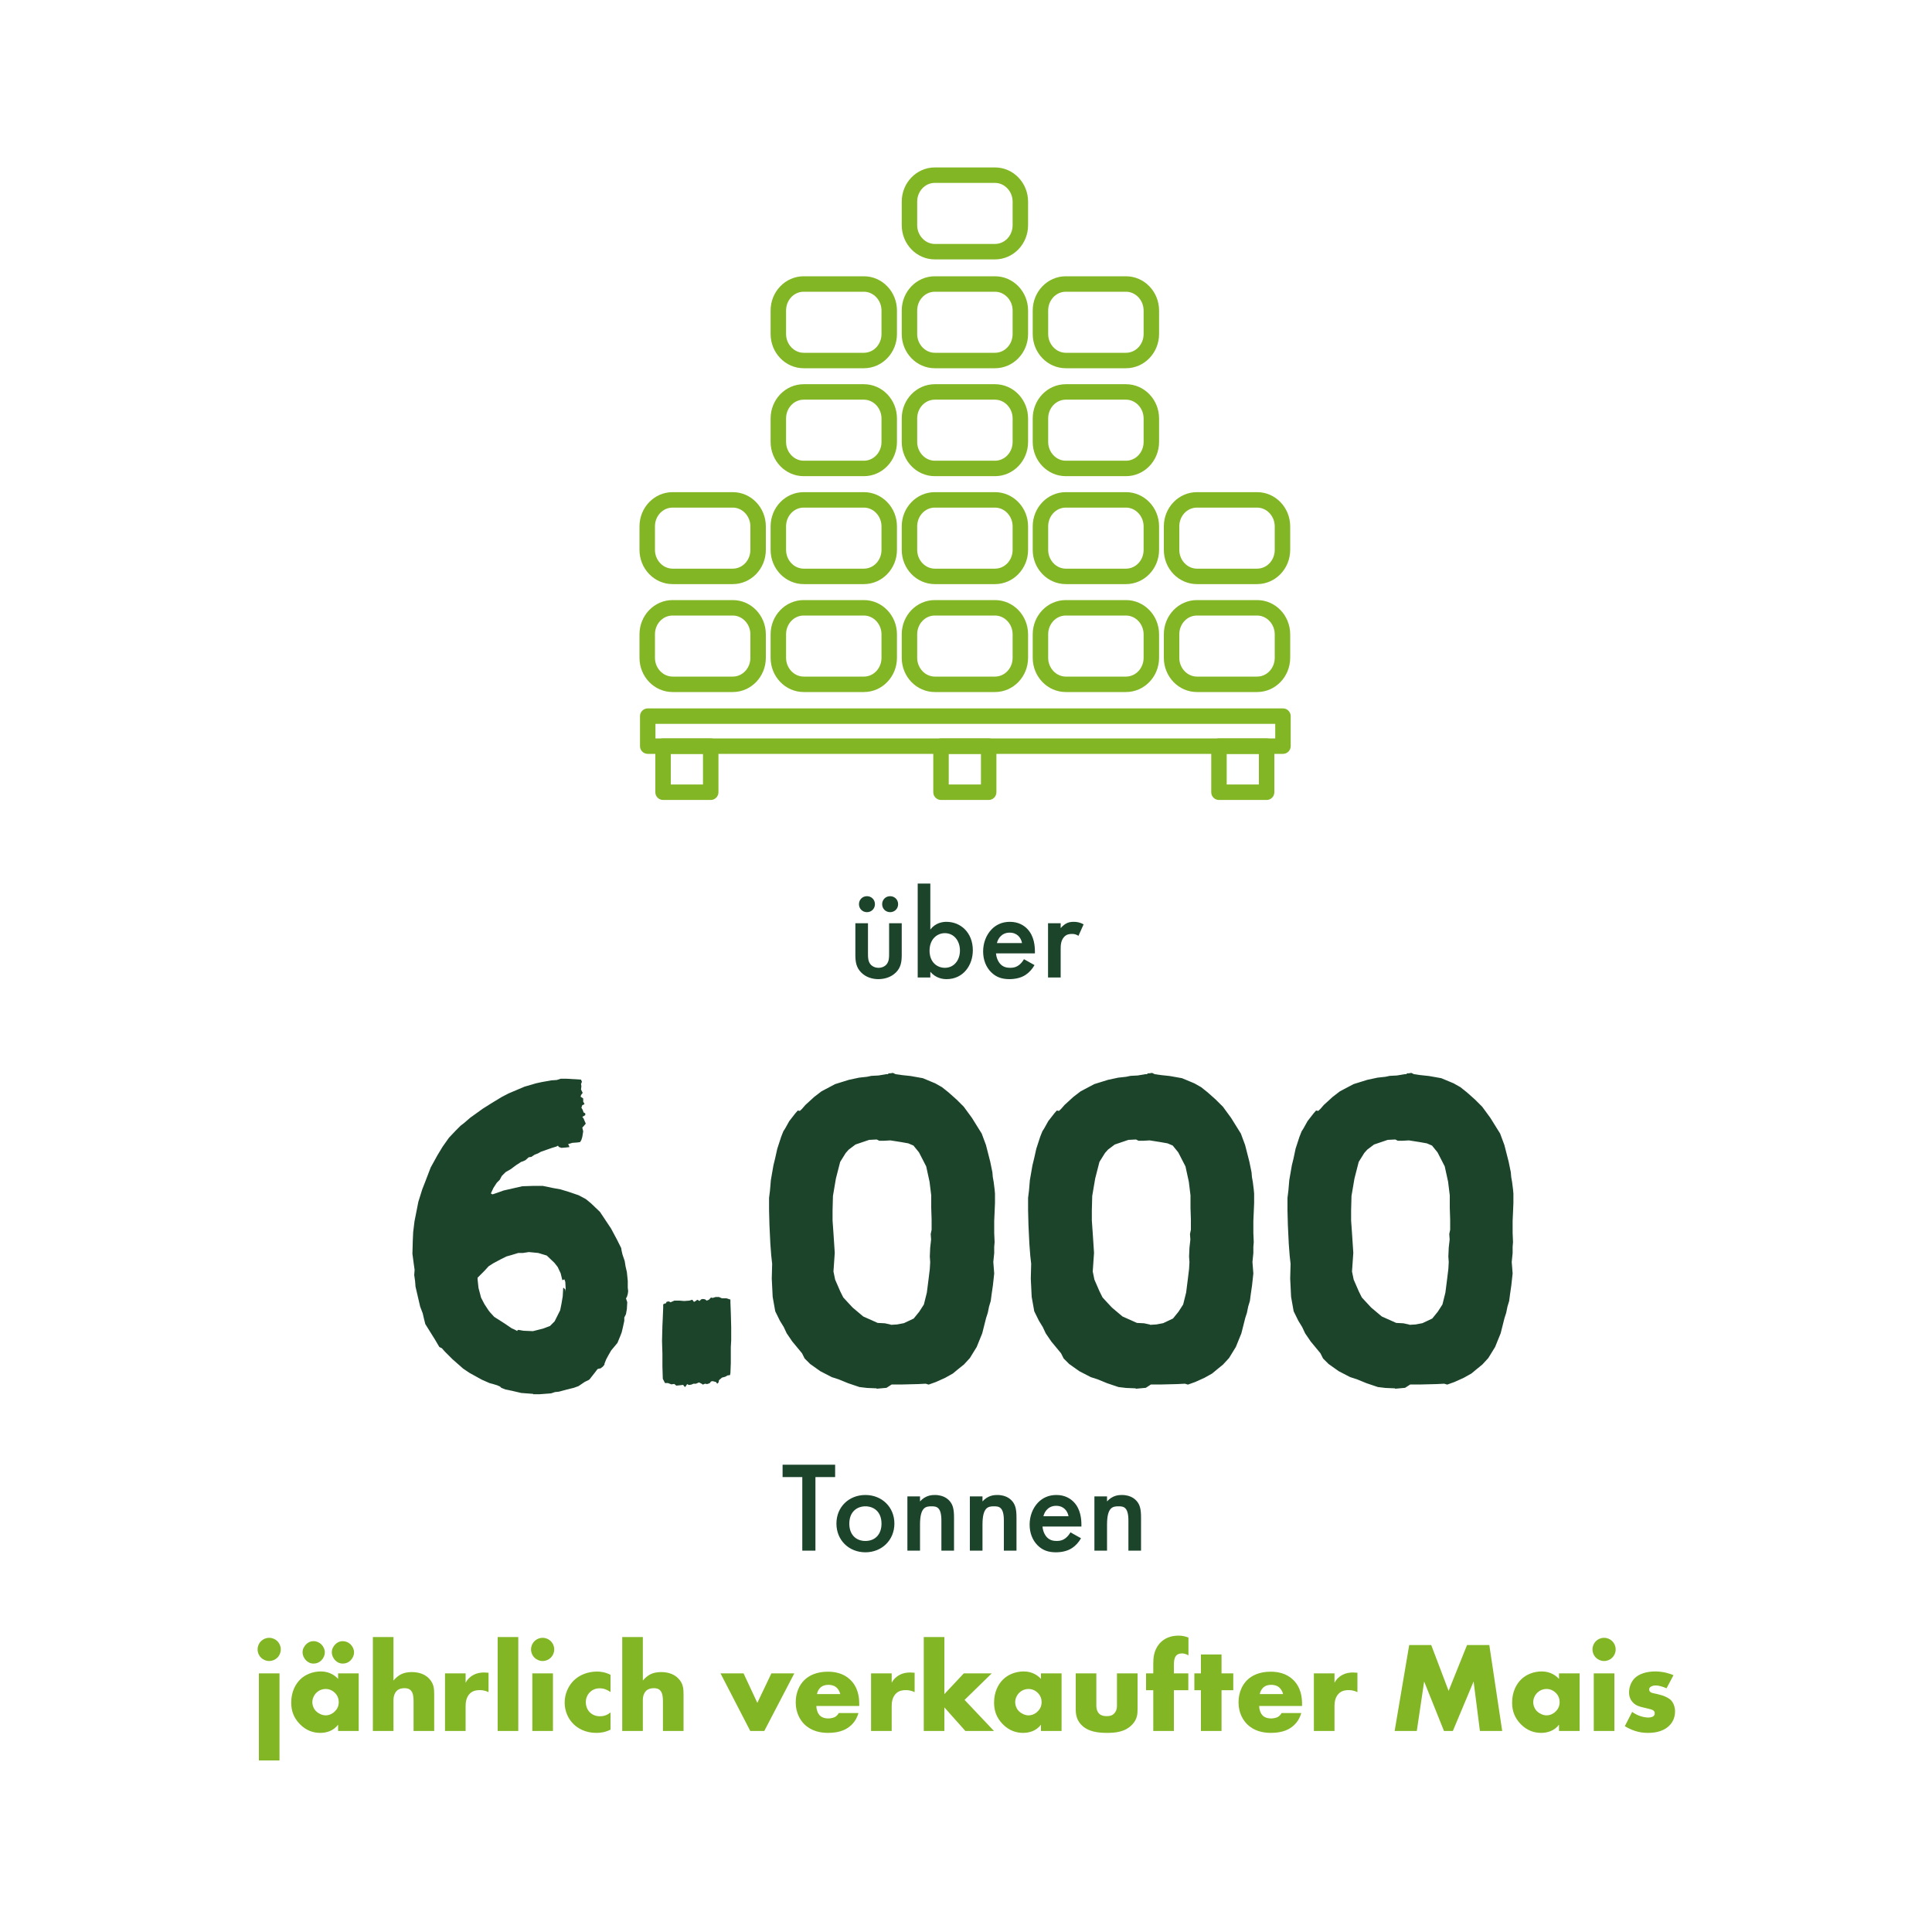 <?xml version="1.0" encoding="UTF-8"?>
<svg xmlns="http://www.w3.org/2000/svg" width="500" height="500" viewBox="0 0 500 500" fill="none">
  <g clip-path="url(#clip0_531_897)">
    <path d="M189.633 179.1H174.067C169.333 179.1 165.5 175.133 165.5 170.233V164.167C165.5 159.267 169.333 155.3 174.067 155.3H189.633C194.367 155.3 198.2 159.267 198.2 164.167V170.233C198.2 175.133 194.367 179.1 189.633 179.1ZM174.067 159.3C171.533 159.3 169.5 161.467 169.5 164.167V170.233C169.5 172.9 171.567 175.1 174.067 175.1H189.633C192.167 175.1 194.2 172.933 194.2 170.233V164.167C194.2 161.5 192.133 159.3 189.633 159.3H174.067Z" fill="#83B624"></path>
    <path d="M189.633 151.167H174.067C169.333 151.167 165.5 147.2 165.5 142.3V136.233C165.5 131.333 169.333 127.367 174.067 127.367H189.633C194.367 127.367 198.2 131.333 198.2 136.233V142.3C198.2 147.2 194.367 151.167 189.633 151.167ZM174.067 131.367C171.533 131.367 169.5 133.533 169.5 136.233V142.3C169.5 144.967 171.567 147.167 174.067 147.167H189.633C192.167 147.167 194.2 145 194.2 142.3V136.233C194.2 133.567 192.133 131.367 189.633 131.367H174.067Z" fill="#83B624"></path>
    <path d="M223.567 179.1H208C203.267 179.1 199.433 175.133 199.433 170.233V164.167C199.433 159.267 203.267 155.3 208 155.3H223.567C228.3 155.3 232.133 159.267 232.133 164.167V170.233C232.133 175.133 228.3 179.1 223.567 179.1ZM208 159.3C205.467 159.3 203.433 161.467 203.433 164.167V170.233C203.433 172.9 205.5 175.1 208 175.1H223.567C226.1 175.1 228.133 172.933 228.133 170.233V164.167C228.133 161.5 226.067 159.3 223.567 159.3H208Z" fill="#83B624"></path>
    <path d="M223.567 151.167H208C203.267 151.167 199.433 147.2 199.433 142.3V136.233C199.433 131.333 203.267 127.367 208 127.367H223.567C228.3 127.367 232.133 131.333 232.133 136.233V142.3C232.133 147.2 228.3 151.167 223.567 151.167ZM208 131.367C205.467 131.367 203.433 133.533 203.433 136.233V142.3C203.433 144.967 205.5 147.167 208 147.167H223.567C226.1 147.167 228.133 145 228.133 142.3V136.233C228.133 133.567 226.067 131.367 223.567 131.367H208Z" fill="#83B624"></path>
    <path d="M223.567 123.233H208C203.267 123.233 199.433 119.267 199.433 114.367V108.3C199.433 103.4 203.267 99.433 208 99.433H223.567C228.3 99.433 232.133 103.4 232.133 108.3V114.367C232.133 119.267 228.3 123.233 223.567 123.233ZM208 103.433C205.467 103.433 203.433 105.6 203.433 108.3V114.367C203.433 117.033 205.5 119.233 208 119.233H223.567C226.1 119.233 228.133 117.067 228.133 114.367V108.3C228.133 105.633 226.067 103.433 223.567 103.433H208Z" fill="#83B624"></path>
    <path d="M223.567 95.3H208C203.267 95.3 199.433 91.333 199.433 86.433V80.367C199.433 75.467 203.267 71.5 208 71.5H223.567C228.3 71.5 232.133 75.467 232.133 80.367V86.433C232.133 91.333 228.3 95.3 223.567 95.3ZM208 75.5C205.467 75.5 203.433 77.667 203.433 80.367V86.433C203.433 89.1 205.5 91.3 208 91.3H223.567C226.1 91.3 228.133 89.133 228.133 86.433V80.367C228.133 77.7 226.067 75.5 223.567 75.5H208Z" fill="#83B624"></path>
    <path d="M257.5 179.1H241.933C237.2 179.1 233.367 175.133 233.367 170.233V164.167C233.367 159.267 237.2 155.3 241.933 155.3H257.5C262.233 155.3 266.067 159.267 266.067 164.167V170.233C266.067 175.133 262.233 179.1 257.5 179.1ZM241.933 159.3C239.4 159.3 237.367 161.467 237.367 164.167V170.233C237.367 172.9 239.433 175.1 241.933 175.1H257.5C260.033 175.1 262.067 172.933 262.067 170.233V164.167C262.067 161.5 260 159.3 257.5 159.3H241.933Z" fill="#83B624"></path>
    <path d="M257.5 151.167H241.933C237.2 151.167 233.367 147.2 233.367 142.3V136.233C233.367 131.333 237.2 127.367 241.933 127.367H257.5C262.233 127.367 266.067 131.333 266.067 136.233V142.3C266.067 147.2 262.233 151.167 257.5 151.167ZM241.933 131.367C239.4 131.367 237.367 133.533 237.367 136.233V142.3C237.367 144.967 239.433 147.167 241.933 147.167H257.5C260.033 147.167 262.067 145 262.067 142.3V136.233C262.067 133.567 260 131.367 257.5 131.367H241.933Z" fill="#83B624"></path>
    <path d="M257.5 123.233H241.933C237.2 123.233 233.367 119.267 233.367 114.367V108.3C233.367 103.4 237.2 99.433 241.933 99.433H257.5C262.233 99.433 266.067 103.4 266.067 108.3V114.367C266.067 119.267 262.233 123.233 257.5 123.233ZM241.933 103.433C239.4 103.433 237.367 105.6 237.367 108.3V114.367C237.367 117.033 239.433 119.233 241.933 119.233H257.5C260.033 119.233 262.067 117.067 262.067 114.367V108.3C262.067 105.633 260 103.433 257.5 103.433H241.933Z" fill="#83B624"></path>
    <path d="M257.5 95.3H241.933C237.2 95.3 233.367 91.333 233.367 86.433V80.367C233.367 75.467 237.2 71.5 241.933 71.5H257.5C262.233 71.5 266.067 75.467 266.067 80.367V86.433C266.067 91.333 262.233 95.3 257.5 95.3ZM241.933 75.5C239.4 75.5 237.367 77.667 237.367 80.367V86.433C237.367 89.1 239.433 91.3 241.933 91.3H257.5C260.033 91.3 262.067 89.133 262.067 86.433V80.367C262.067 77.7 260 75.5 257.5 75.5H241.933Z" fill="#83B624"></path>
    <path d="M257.5 67.133H241.933C237.2 67.133 233.367 63.167 233.367 58.267V52.2C233.367 47.3 237.2 43.333 241.933 43.333H257.5C262.233 43.333 266.067 47.3 266.067 52.2V58.267C266.067 63.167 262.233 67.133 257.5 67.133ZM241.933 47.333C239.4 47.333 237.367 49.5 237.367 52.2V58.267C237.367 60.933 239.433 63.133 241.933 63.133H257.5C260.033 63.133 262.067 60.967 262.067 58.267V52.2C262.067 49.533 260 47.333 257.5 47.333H241.933Z" fill="#83B624"></path>
    <path d="M291.4 179.1H275.833C271.1 179.1 267.267 175.133 267.267 170.233V164.167C267.267 159.267 271.1 155.3 275.833 155.3H291.4C296.133 155.3 299.967 159.267 299.967 164.167V170.233C299.967 175.133 296.133 179.1 291.4 179.1ZM275.833 159.3C273.3 159.3 271.267 161.467 271.267 164.167V170.233C271.267 172.9 273.333 175.1 275.833 175.1H291.4C293.933 175.1 295.967 172.933 295.967 170.233V164.167C295.967 161.5 293.9 159.3 291.4 159.3H275.833Z" fill="#83B624"></path>
    <path d="M291.4 151.167H275.833C271.1 151.167 267.267 147.2 267.267 142.3V136.233C267.267 131.333 271.1 127.367 275.833 127.367H291.4C296.133 127.367 299.967 131.333 299.967 136.233V142.3C299.967 147.2 296.133 151.167 291.4 151.167ZM275.833 131.367C273.3 131.367 271.267 133.533 271.267 136.233V142.3C271.267 144.967 273.333 147.167 275.833 147.167H291.4C293.933 147.167 295.967 145 295.967 142.3V136.233C295.967 133.567 293.9 131.367 291.4 131.367H275.833Z" fill="#83B624"></path>
    <path d="M291.4 123.233H275.833C271.1 123.233 267.267 119.267 267.267 114.367V108.3C267.267 103.4 271.1 99.433 275.833 99.433H291.4C296.133 99.433 299.967 103.4 299.967 108.3V114.367C299.967 119.267 296.133 123.233 291.4 123.233ZM275.833 103.433C273.3 103.433 271.267 105.6 271.267 108.3V114.367C271.267 117.033 273.333 119.233 275.833 119.233H291.4C293.933 119.233 295.967 117.067 295.967 114.367V108.3C295.967 105.633 293.9 103.433 291.4 103.433H275.833Z" fill="#83B624"></path>
    <path d="M291.4 95.3H275.833C271.1 95.3 267.267 91.333 267.267 86.433V80.367C267.267 75.467 271.1 71.5 275.833 71.5H291.4C296.133 71.5 299.967 75.467 299.967 80.367V86.433C299.967 91.333 296.133 95.3 291.4 95.3ZM275.833 75.5C273.3 75.5 271.267 77.667 271.267 80.367V86.433C271.267 89.1 273.333 91.3 275.833 91.3H291.4C293.933 91.3 295.967 89.133 295.967 86.433V80.367C295.967 77.7 293.9 75.5 291.4 75.5H275.833Z" fill="#83B624"></path>
    <path d="M325.333 179.1H309.767C305.033 179.1 301.2 175.133 301.2 170.233V164.167C301.2 159.267 305.033 155.3 309.767 155.3H325.333C330.067 155.3 333.9 159.267 333.9 164.167V170.233C333.9 175.133 330.067 179.1 325.333 179.1ZM309.767 159.3C307.233 159.3 305.2 161.467 305.2 164.167V170.233C305.2 172.9 307.267 175.1 309.767 175.1H325.333C327.867 175.1 329.9 172.933 329.9 170.233V164.167C329.9 161.5 327.833 159.3 325.333 159.3H309.767Z" fill="#83B624"></path>
    <path d="M325.333 151.167H309.767C305.033 151.167 301.2 147.2 301.2 142.3V136.233C301.2 131.333 305.033 127.367 309.767 127.367H325.333C330.067 127.367 333.9 131.333 333.9 136.233V142.3C333.9 147.2 330.067 151.167 325.333 151.167ZM309.767 131.367C307.233 131.367 305.2 133.533 305.2 136.233V142.3C305.2 144.967 307.267 147.167 309.767 147.167H325.333C327.867 147.167 329.9 145 329.9 142.3V136.233C329.9 133.567 327.833 131.367 325.333 131.367H309.767Z" fill="#83B624"></path>
    <path d="M332.033 195.1H167.633C166.533 195.1 165.633 194.2 165.633 193.1V185.333C165.633 184.233 166.533 183.333 167.633 183.333H332.033C333.133 183.333 334.033 184.233 334.033 185.333V193.1C334.033 194.2 333.133 195.1 332.033 195.1ZM169.633 191.1H330.033V187.333H169.633V191.1Z" fill="#83B624"></path>
    <path d="M183.933 207.033H171.6C170.5 207.033 169.6 206.133 169.6 205.033V193.1C169.6 192 170.5 191.1 171.6 191.1H183.933C185.033 191.1 185.933 192 185.933 193.1V205.033C185.933 206.133 185.033 207.033 183.933 207.033ZM173.6 203.033H181.933V195.1H173.6V203.033Z" fill="#83B624"></path>
    <path d="M255.867 207.033H243.533C242.433 207.033 241.533 206.133 241.533 205.033V193.1C241.533 192 242.433 191.1 243.533 191.1H255.867C256.967 191.1 257.867 192 257.867 193.1V205.033C257.867 206.133 256.967 207.033 255.867 207.033ZM245.533 203.033H253.867V195.1H245.533V203.033Z" fill="#83B624"></path>
    <path d="M327.8 207.033H315.467C314.367 207.033 313.467 206.133 313.467 205.033V193.1C313.467 192 314.367 191.1 315.467 191.1H327.8C328.9 191.1 329.8 192 329.8 193.1V205.033C329.8 206.133 328.9 207.033 327.8 207.033ZM317.467 203.033H325.8V195.1H317.467V203.033Z" fill="#83B624"></path>
    <path d="M420.5 446.733C423.067 448.3 425.167 448.467 426.5 448.467C427.733 448.467 430.267 448.333 432 446.6C432.733 445.9 433.5 444.7 433.5 442.9C433.5 441.8 433.1 440.633 432.367 439.933C431.933 439.5 430.867 438.967 430.167 438.767L429.2 438.5C428.367 438.267 427.933 438.267 427.433 438.067C427.1 437.933 426.8 437.7 426.8 437.233C426.8 436.9 426.967 436.667 427.267 436.5C427.6 436.3 427.967 436.2 428.5 436.2C429.467 436.2 430.567 436.6 431.3 436.933L433.1 433.533C432.233 433.167 430.533 432.567 428.333 432.567C426.133 432.567 424.133 433.2 423 434.367C422.167 435.233 421.6 436.567 421.6 438C421.6 439.133 422 439.967 422.567 440.567C423.367 441.433 424.433 441.7 425.167 441.867L426.567 442.2C427.1 442.333 427.633 442.433 427.967 442.733C428.2 442.933 428.233 443.167 428.233 443.4C428.233 443.667 428.2 443.867 427.967 444.1C427.633 444.4 427 444.5 426.6 444.5C426.033 444.5 425.2 444.367 424.533 444.133C423.8 443.9 423.033 443.5 422.4 443.033L420.5 446.733ZM412.133 426.867C412.133 428.533 413.467 429.867 415.133 429.867C416.8 429.867 418.133 428.533 418.133 426.867C418.133 425.2 416.8 423.867 415.133 423.867C413.467 423.867 412.133 425.2 412.133 426.867ZM412.467 447.967H417.8V433.067H412.467V447.967ZM400.2 437.1C401.333 437.1 402.1 437.6 402.6 438.067C403.433 438.867 403.633 439.8 403.633 440.5C403.633 441.7 403.1 442.433 402.633 442.9C401.967 443.567 401.1 443.933 400.233 443.933C399.367 443.933 398.4 443.467 397.833 442.933C397.167 442.3 396.8 441.367 396.8 440.5C396.8 439.733 397.133 438.767 397.867 438.067C398.633 437.333 399.533 437.1 400.2 437.1ZM403.467 434.5C402.833 433.8 401.4 432.567 399 432.567C396.867 432.567 394.9 433.4 393.633 434.667C392.433 435.867 391.333 437.833 391.333 440.633C391.333 442.867 392.033 444.567 393.467 446.1C395.267 448 397.233 448.467 398.833 448.467C400.3 448.467 402.233 448.033 403.467 446.333V447.967H408.8V433.067H403.467V434.5ZM366.667 447.967L368.567 435.167L373.7 447.967H376L381.367 435.167L383 447.967H388.767L385.433 425.733H379.667L374.9 437.6L370.4 425.733H364.7L360.933 447.967H366.667ZM340.033 447.967H345.367V441.6C345.367 440.8 345.433 439.233 346.567 438.2C347.333 437.5 348.3 437.4 349 437.4C350.3 437.4 351.033 437.8 351.3 437.933V432.9C350.6 432.9 350.367 432.833 350.233 432.833C349.233 432.833 348.267 433 347.467 433.433C346.667 433.833 345.9 434.5 345.367 435.5V433.067H340.033V447.967ZM326.033 438.433C326.133 437.767 326.467 437.233 326.833 436.833C327.4 436.267 328.1 436.033 329 436.033C329.533 436.033 330.5 436.133 331.2 436.833C331.6 437.233 331.933 437.867 332.067 438.433H326.033ZM336.967 440.933C336.967 439.267 336.7 436.667 334.6 434.667C332.833 433 330.6 432.633 328.867 432.633C325.933 432.633 324 433.6 322.767 434.8C321.467 436.067 320.533 438.067 320.533 440.567C320.533 443.4 321.767 445.233 322.733 446.2C324.567 448.033 326.933 448.467 328.9 448.467C332.133 448.467 333.867 447.467 334.967 446.4C336.067 445.333 336.533 444.167 336.767 443.333H331.667C331.433 443.8 331.067 444.133 330.733 444.333C330.067 444.7 329.133 444.733 329 444.733C327.8 444.733 327.133 444.333 326.8 444C326.167 443.367 325.867 442.3 325.867 441.5H336.967V440.933ZM319.167 437.433V433.067H316.133V428.167H310.8V433.067H309.1V437.433H310.8V447.967H316.133V437.433H319.167ZM307.533 437.433V433.067H303.8V430.967C303.8 430.233 303.833 429.1 304.4 428.467C304.633 428.2 305.1 427.9 305.9 427.9C306.2 427.9 306.833 427.967 307.567 428.4V423.8C306.8 423.5 306 423.3 305 423.3C303.233 423.3 301.2 423.833 299.833 425.667C298.633 427.267 298.467 428.967 298.467 430.567V433.067H296.6V437.433H298.467V447.967H303.8V437.433H307.533ZM278.4 433.067V442.367C278.4 443.8 278.667 445.133 279.8 446.333C281.567 448.233 284.3 448.467 286.533 448.467C288.567 448.467 291.133 448.267 292.967 446.367C294.3 445 294.4 443.633 294.4 442.367V433.067H289.067V441.4C289.067 442.067 288.967 442.833 288.3 443.5C287.7 444.067 287.067 444.133 286.4 444.133C285.733 444.133 285.067 444.033 284.533 443.567C283.833 442.933 283.733 442 283.733 441.4V433.067H278.4ZM266.133 437.1C267.267 437.1 268.033 437.6 268.533 438.067C269.367 438.867 269.567 439.8 269.567 440.5C269.567 441.7 269.033 442.433 268.567 442.9C267.9 443.567 267.033 443.933 266.167 443.933C265.3 443.933 264.333 443.467 263.767 442.933C263.1 442.3 262.733 441.367 262.733 440.5C262.733 439.733 263.067 438.767 263.8 438.067C264.567 437.333 265.467 437.1 266.133 437.1ZM269.4 434.5C268.767 433.8 267.333 432.567 264.933 432.567C262.8 432.567 260.833 433.4 259.567 434.667C258.367 435.867 257.267 437.833 257.267 440.633C257.267 442.867 257.967 444.567 259.4 446.1C261.2 448 263.167 448.467 264.767 448.467C266.233 448.467 268.167 448.033 269.4 446.333V447.967H274.733V433.067H269.4V434.5ZM239.067 423.667V447.967H244.4V441.867L249.833 447.967H257.233L249.633 439.933L256.667 433.067H249.433L244.4 438.433V423.667H239.067ZM225.433 447.967H230.767V441.6C230.767 440.8 230.833 439.233 231.967 438.2C232.733 437.5 233.7 437.4 234.4 437.4C235.7 437.4 236.433 437.8 236.7 437.933V432.9C236 432.9 235.767 432.833 235.633 432.833C234.633 432.833 233.667 433 232.867 433.433C232.067 433.833 231.3 434.5 230.767 435.5V433.067H225.433V447.967ZM211.433 438.433C211.533 437.767 211.867 437.233 212.233 436.833C212.8 436.267 213.5 436.033 214.4 436.033C214.933 436.033 215.9 436.133 216.6 436.833C217 437.233 217.333 437.867 217.467 438.433H211.433ZM222.367 440.933C222.367 439.267 222.1 436.667 220 434.667C218.233 433 216 432.633 214.267 432.633C211.333 432.633 209.4 433.6 208.167 434.8C206.867 436.067 205.933 438.067 205.933 440.567C205.933 443.4 207.167 445.233 208.133 446.2C209.967 448.033 212.333 448.467 214.3 448.467C217.533 448.467 219.267 447.467 220.367 446.4C221.467 445.333 221.933 444.167 222.167 443.333H217.067C216.833 443.8 216.467 444.133 216.133 444.333C215.467 444.7 214.533 444.733 214.4 444.733C213.2 444.733 212.533 444.333 212.2 444C211.567 443.367 211.267 442.3 211.267 441.5H222.367V440.933ZM186.467 433.067L194.167 447.967H197.8L205.567 433.067H199.633L196 440.7L192.433 433.067H186.467ZM161.033 447.967H166.367V439.967C166.367 438.767 166.8 437.967 167.267 437.533C167.867 437 168.633 436.9 169.2 436.9C169.733 436.9 170.4 436.967 170.9 437.533C171.5 438.2 171.567 439.333 171.567 440.433V447.967H176.9V438.5C176.9 437.067 176.833 435.667 175.5 434.333C174.6 433.433 173.2 432.733 171.1 432.733C170.167 432.733 169.067 432.867 168.033 433.467C167.4 433.833 166.767 434.433 166.367 434.933V423.667H161.033V447.967ZM158 443.167C157.033 444 156.033 444.167 155.267 444.167C153.9 444.167 153.033 443.567 152.533 443.033C151.9 442.333 151.6 441.367 151.6 440.533C151.6 439.7 151.9 438.7 152.633 437.967C153.167 437.433 153.967 436.933 155.233 436.933C156.367 436.933 157.3 437.4 158 437.9V433.433C156.667 432.767 155.467 432.6 154.533 432.6C152 432.6 149.933 433.533 148.533 434.867C147.033 436.333 146.133 438.433 146.133 440.633C146.133 442.833 147.033 444.833 148.433 446.2C149.5 447.233 151.4 448.467 154.3 448.467C155.4 448.467 156.567 448.333 158 447.633V443.167ZM137.433 426.867C137.433 428.533 138.767 429.867 140.433 429.867C142.1 429.867 143.433 428.533 143.433 426.867C143.433 425.2 142.1 423.867 140.433 423.867C138.767 423.867 137.433 425.2 137.433 426.867ZM137.767 447.967H143.1V433.067H137.767V447.967ZM128.8 447.967H134.133V423.667H128.8V447.967ZM115.167 447.967H120.5V441.6C120.5 440.8 120.567 439.233 121.7 438.2C122.467 437.5 123.433 437.4 124.133 437.4C125.433 437.4 126.167 437.8 126.433 437.933V432.9C125.733 432.9 125.5 432.833 125.367 432.833C124.367 432.833 123.4 433 122.6 433.433C121.8 433.833 121.033 434.5 120.5 435.5V433.067H115.167V447.967ZM96.5 447.967H101.833V439.967C101.833 438.767 102.267 437.967 102.733 437.533C103.333 437 104.1 436.9 104.667 436.9C105.2 436.9 105.867 436.967 106.367 437.533C106.967 438.2 107.033 439.333 107.033 440.433V447.967H112.367V438.5C112.367 437.067 112.3 435.667 110.967 434.333C110.067 433.433 108.667 432.733 106.567 432.733C105.633 432.733 104.533 432.867 103.5 433.467C102.867 433.833 102.233 434.433 101.833 434.933V423.667H96.5V447.967ZM81.167 430.533C81.867 430.533 82.567 430.3 83.2 429.667C83.767 429.067 84.067 428.333 84.067 427.633C84.067 426.9 83.733 426.133 83.167 425.567C82.667 425.067 81.933 424.733 81.167 424.733C80.133 424.733 79.533 425.233 79.167 425.6C78.833 425.967 78.3 426.633 78.3 427.633C78.3 428.3 78.6 429.033 79.133 429.633C79.667 430.2 80.333 430.533 81.167 430.533ZM88.733 430.533C89.433 430.533 90.133 430.3 90.767 429.667C91.333 429.067 91.633 428.333 91.633 427.633C91.633 426.9 91.3 426.133 90.733 425.567C90.233 425.067 89.5 424.733 88.733 424.733C87.7 424.733 87.1 425.233 86.733 425.6C86.4 425.967 85.867 426.633 85.867 427.633C85.867 428.3 86.167 429.033 86.7 429.633C87.233 430.2 87.9 430.533 88.733 430.533ZM84.233 437.1C85.367 437.1 86.133 437.6 86.633 438.067C87.467 438.867 87.667 439.8 87.667 440.5C87.667 441.7 87.133 442.433 86.667 442.9C86 443.567 85.133 443.933 84.267 443.933C83.4 443.933 82.433 443.467 81.867 442.933C81.2 442.3 80.833 441.367 80.833 440.5C80.833 439.733 81.167 438.767 81.9 438.067C82.667 437.333 83.567 437.1 84.233 437.1ZM87.5 434.5C86.867 433.8 85.433 432.567 83.033 432.567C80.9 432.567 78.933 433.4 77.667 434.667C76.467 435.867 75.367 437.833 75.367 440.633C75.367 442.867 76.067 444.567 77.5 446.1C79.3 448 81.267 448.467 82.867 448.467C84.333 448.467 86.267 448.033 87.5 446.333V447.967H92.833V433.067H87.5V434.5ZM66.667 426.867C66.667 428.533 68 429.867 69.667 429.867C71.333 429.867 72.667 428.533 72.667 426.867C72.667 425.2 71.333 423.867 69.667 423.867C68 423.867 66.667 425.2 66.667 426.867ZM67 455.6H72.333V433.067H67V455.6Z" fill="#83B624"></path>
    <path d="M364.733 342.8L363.2 342.467L361.333 342.367L357.6 340.7L354.867 338.4L353.533 336.967L352.433 335.767L351.667 334.233L350.333 331.167L349.9 329.067L350.233 324.233L349.9 319.167L349.667 315.867V313.233L349.767 309.5L350.533 305L351.633 300.7L353.067 298.4L353.833 297.533L355.6 296.2L359.133 295L361.1 294.9L361.767 295.233H362.867L364.633 295.133L367.4 295.567L369.267 295.9L370.6 296.467L372.033 298.233L373.9 301.867L374.767 305.833L375.2 309.367V312.567L375.3 315.633V318.267L375.067 319.367L375.167 320.8L374.933 322.9L374.833 325.2L374.933 326.633L374.833 328.4L374.5 331.133L374.067 334.533L373.3 337.6L372.1 339.467L370.667 341.233L368.133 342.433L366.367 342.767L364.733 342.867V342.8ZM361.1 359.4L363.633 359.167L364.967 358.3H367.833L371.8 358.2L373.767 358.1L374.533 358.333L376.4 357.667L378.833 356.567L380.8 355.467L382 354.467L383.633 353.133L385.167 351.467L386.933 348.6L388.367 345.067L389.367 341.1L389.8 339.767L390.133 338.133L390.567 336.7L390.8 334.933L391.133 332.633L391.467 329.567L391.233 326.6L391.467 324.3V322.667L391.567 321.467L391.467 319.033V315.967L391.567 313.767L391.667 311.333V308.9L391.567 307.8L391.333 305.933L391.1 304.6L391 303.4L390.433 300.633L389.333 296.333L388.233 293.367L386.8 291.067L385.7 289.3L383.6 286.433L381.733 284.567L379.633 282.7L377.967 281.367L376.2 280.367L373 279.033L369.8 278.467L367.6 278.233L365.933 278L365.267 277.667L364.6 277.767H364.167L363.933 278H363.5L361.533 278.333L359.667 278.433L358.567 278.667L356.467 278.9L353.833 279.467L350.3 280.567L346.767 282.433L344.9 283.867L342.6 285.967L341.733 286.967L341.167 287.5L340.6 287.4L339.933 288.167L338.4 290.133L337.3 292.1L336.867 292.767L336.3 294.2L335.3 297.267L334.767 299.8L334.333 301.567L333.667 305.4L333.433 308.133L333.2 310V313.2L333.3 317.067L333.533 321.9L333.767 324.967L334 327.067L333.9 330.9L334.133 335.633L334.8 339.367L336 341.8L337 343.433L337.767 345.067L339.2 347.167L341.733 350.233L342.4 351.567L343.833 353L346.467 354.867L349.433 356.4L351.2 356.967L353.633 357.967L356.6 358.967L358.567 359.2L361 359.3L361.1 359.4ZM297.633 342.8L296.1 342.467L294.233 342.367L290.5 340.7L287.767 338.4L286.433 336.967L285.333 335.767L284.567 334.233L283.233 331.167L282.8 329.067L283.133 324.233L282.8 319.167L282.567 315.867V313.233L282.667 309.5L283.433 305L284.533 300.7L285.967 298.4L286.733 297.533L288.5 296.2L292.033 295L294 294.9L294.667 295.233H295.767L297.533 295.133L300.3 295.567L302.167 295.9L303.5 296.467L304.933 298.233L306.8 301.867L307.667 305.833L308.1 309.367V312.567L308.2 315.633V318.267L307.967 319.367L308.067 320.8L307.833 322.9L307.733 325.2L307.833 326.633L307.733 328.4L307.4 331.133L306.967 334.533L306.2 337.6L305 339.467L303.567 341.233L301.033 342.433L299.267 342.767L297.633 342.867V342.8ZM294 359.4L296.533 359.167L297.867 358.3H300.733L304.7 358.2L306.667 358.1L307.433 358.333L309.3 357.667L311.733 356.567L313.7 355.467L314.9 354.467L316.533 353.133L318.067 351.467L319.833 348.6L321.267 345.067L322.267 341.1L322.7 339.767L323.033 338.133L323.467 336.7L323.7 334.933L324.033 332.633L324.367 329.567L324.133 326.6L324.367 324.3V322.667L324.467 321.467L324.367 319.033V315.967L324.467 313.767L324.567 311.333V308.9L324.467 307.8L324.233 305.933L324 304.6L323.9 303.4L323.333 300.633L322.233 296.333L321.133 293.367L319.7 291.067L318.6 289.3L316.5 286.433L314.633 284.567L312.533 282.7L310.867 281.367L309.1 280.367L305.9 279.033L302.7 278.467L300.5 278.233L298.833 278L298.167 277.667L297.5 277.767H297.067L296.833 278H296.4L294.433 278.333L292.567 278.433L291.467 278.667L289.367 278.9L286.733 279.467L283.2 280.567L279.667 282.433L277.8 283.867L275.5 285.967L274.633 286.967L274.067 287.5L273.5 287.4L272.833 288.167L271.3 290.133L270.2 292.1L269.767 292.767L269.2 294.2L268.2 297.267L267.633 299.8L267.2 301.567L266.533 305.4L266.3 308.133L266.067 310V313.2L266.167 317.067L266.4 321.9L266.633 324.967L266.867 327.067L266.767 330.9L267 335.633L267.667 339.367L268.867 341.8L269.867 343.433L270.633 345.067L272.067 347.167L274.6 350.233L275.267 351.567L276.7 353L279.333 354.867L282.3 356.4L284.067 356.967L286.5 357.967L289.467 358.967L291.433 359.2L293.867 359.3L294 359.4ZM230.533 342.8L229 342.467L227.133 342.367L223.4 340.7L220.667 338.4L219.333 336.967L218.233 335.767L217.467 334.233L216.133 331.167L215.7 329.067L216.033 324.233L215.7 319.167L215.467 315.867V313.233L215.567 309.5L216.333 305L217.433 300.7L218.867 298.4L219.633 297.533L221.4 296.2L224.933 295L226.9 294.9L227.567 295.233H228.667L230.433 295.133L233.2 295.567L235.067 295.9L236.4 296.467L237.833 298.233L239.7 301.867L240.567 305.833L241 309.367V312.567L241.1 315.633V318.267L240.867 319.367L240.967 320.8L240.733 322.9L240.633 325.2L240.733 326.633L240.633 328.4L240.3 331.133L239.867 334.533L239.1 337.6L237.9 339.467L236.467 341.233L233.933 342.433L232.167 342.767L230.533 342.867V342.8ZM226.9 359.4L229.433 359.167L230.767 358.3H233.633L237.6 358.2L239.567 358.1L240.333 358.333L242.2 357.667L244.633 356.567L246.6 355.467L247.8 354.467L249.467 353.133L251 351.467L252.767 348.6L254.2 345.067L255.2 341.1L255.633 339.767L255.967 338.133L256.4 336.7L256.633 334.933L256.967 332.633L257.3 329.567L257.067 326.6L257.3 324.3V322.667L257.4 321.467L257.3 319.033V315.967L257.4 313.767L257.5 311.333V308.9L257.4 307.8L257.167 305.933L256.933 304.6L256.833 303.4L256.267 300.633L255.167 296.333L254.067 293.367L252.633 291.067L251.533 289.3L249.433 286.433L247.567 284.567L245.467 282.7L243.8 281.367L242.033 280.367L238.833 279.033L235.633 278.467L233.433 278.233L231.767 278L231.1 277.667L230.433 277.767H230L229.767 278H229.333L227.367 278.333L225.5 278.433L224.4 278.667L222.3 278.9L219.667 279.467L216.133 280.567L212.6 282.433L210.733 283.867L208.433 285.967L207.567 286.967L207 287.5L206.467 287.4L205.8 288.167L204.267 290.133L203.167 292.1L202.733 292.767L202.167 294.2L201.167 297.267L200.6 299.8L200.167 301.567L199.5 305.4L199.267 308.133L199.033 310V313.2L199.133 317.067L199.367 321.9L199.6 324.967L199.833 327.067L199.733 330.9L199.967 335.633L200.633 339.367L201.833 341.8L202.833 343.433L203.6 345.067L205.033 347.167L207.567 350.233L208.233 351.567L209.667 353L212.3 354.867L215.267 356.4L217.033 356.967L219.467 357.967L222.433 358.967L224.4 359.2L226.833 359.3L226.9 359.4ZM177.4 358.867L177.833 358.2L178.267 358.433L178.933 358.333L179.467 358.1H180.133L180.9 357.767L181.567 358.1L181.9 358.333L182.467 358.1L183 358.2L183.667 357.967L184 357.533L184.433 357.433L185.3 357.667L185.533 358L185.633 358.1L185.967 357.767L186.067 357.2L186.833 356.533L187.7 356.3L188.267 355.967L188.933 355.867L189.033 355.333L189.133 352.8V348.633L189.233 346.867V343.467L189.133 339.733L189.033 337.1V336.333L188.033 336H186.833L186.067 335.667H185.2L184.433 335.9L184 335.8L183.467 336.367L182.9 336.6L182.467 336.267L181.9 336.167L181.467 336.267L181.033 336.7L180.467 336.367L180.033 336.7L179.6 336.933L179.167 336.367L178.4 336.6L177.067 336.7L175.867 336.6H174.533L173.533 337.033L173.1 336.8L172.533 336.9L172.3 337.333H172.067L171.633 337.567V338.433L171.533 340.967L171.433 343.067L171.333 347.033L171.433 350.333V353.633L171.533 356.833L172.1 357.933H172.867L173.733 358.267L174.5 358.167L175.033 358.6L176.033 358.5L176.8 358.4L177.033 358.733L177.367 358.967L177.4 358.867ZM133.967 344.567L133.633 344.333L132.967 344L132.433 343.767L130.667 342.567L127.9 340.8L126.8 339.6L126.367 339.033L125.367 337.5L124.5 335.833L123.833 333.3L123.6 331.1V330.667L125.367 328.9L126.467 327.7L127.667 326.933L129.533 325.933L131.067 325.167L132.267 324.833L134.133 324.267H135.333L136.867 324.033L139.3 324.267L141.5 324.933L143.467 326.8L144.333 327.9L145.1 329.533L145.533 331.3L145.867 331.2L145.967 331.1H146.067L146.3 331.767L146.4 333.533L146.167 334.4L146.267 333.733L145.933 333.3H145.833L145.733 333.4V333.733L145.633 335.5L145.3 337.467L144.967 339.1L143.533 341.967L142.333 343.167L140.567 343.833L137.933 344.5L135.5 344.4L134.167 344.167L133.933 344.267L133.833 344.5L133.967 344.567ZM138.033 360.833H139.567L142.633 360.6L143.633 360.267L144.633 360.167L146.733 359.6L148.5 359.167L149.7 358.733L151.333 357.633L152.433 357.1L152.667 356.867L153 356.433L153.867 355.333L154.633 354.333L154.867 354.233L155.433 354.133L156 353.7L156.433 353.167V352.933L156.867 351.833L157.4 350.833L158.167 349.5L159.8 347.533L160.567 345.667L160.9 344.8L161.233 343.367L161.567 341.833V340.967L162 340.1L162.233 338.767L162.333 337L162 336L162.233 335.667L162.467 334.9L162.567 334.133L162.467 333.267V331.5L162.233 329.2L161.9 327.767L161.667 326.333L161.1 324.667L160.867 323.667L160.767 323L159.667 320.8L158.133 317.933L155.267 313.633L152.967 311.433L151.633 310.333L149.767 309.333L147.233 308.467L145.033 307.8L143.167 307.467L140.433 306.9H138.233L135.167 307L130.333 308.1L128.467 308.767L127.467 309.1L127.033 308.867L127.7 307.433L128.567 306.1L129.333 305.333L129.867 304.333L130.867 303.333L132.2 302.567L133.533 301.567L134.867 300.7L135.2 300.6L135.967 300.267L136.833 299.5L137.5 299.4L138.367 298.833L139.233 298.5L140 298.067L142.867 297.067L143.967 296.733L144.4 296.5L144.633 296.833L145.3 297.067L146.5 296.967L147.367 296.867L147.267 296.533L147.033 296.1L148.133 295.767L149.467 295.667L150.133 295.567L150.467 295L150.7 294.233L150.933 292.8L150.7 291.8L151.033 291.467L151.6 290.8L151.267 290.033L151.033 289.467L150.7 289.033L151.133 288.8L151.467 288.567V288.133L151.033 287.9L150.8 287.233L150.467 286.667L150.7 286L151.033 285.9L151.267 285.667L150.933 285.133V284.267L150.267 283.833L150.367 283.4L150.8 282.833L150.367 281.967L150.467 281.1L150.367 280.533L150.6 279.967L150.367 279.4L146.533 279.167H145.1L144.1 279.5L142.667 279.6L140.233 280.033L138.7 280.367L135.733 281.233L131.567 283L129.9 283.867L127.367 285.4L124.933 286.933L121.733 289.233L120.067 290.667L119.2 291.333L117.867 292.667L116.2 294.433L114.567 296.733L113.233 298.933L111.467 302.133L110.033 305.867L109.267 307.833L108.267 311.033L107.267 316.1L106.933 318.833L106.833 320.933L106.733 324.467L107.067 327L107.3 328.633L107.2 329.967L107.433 331.633L107.533 332.967L108.067 335.267L108.733 338.133L109.4 339.9L109.733 341.333L110.067 342.667L111.167 344.433L112.6 346.733L113.7 348.6L114.367 348.933L115.133 349.8L117.1 351.767L119.867 354.2L121.5 355.3L124.7 357.067L126.667 357.933L127.533 358.167L128.633 358.5L129.4 358.833L129.733 359.167L130.833 359.6L132.467 359.933L134.9 360.5L137.967 360.733L138.033 360.833Z" fill="#1C442B"></path>
    <path d="M271.233 252.967H274.5V245.7C274.5 244.767 274.5 243.433 275.4 242.467C276.033 241.8 276.733 241.7 277.433 241.7C277.767 241.7 278.367 241.7 279.1 242.2L280.433 239.233C279.533 238.7 278.667 238.567 277.867 238.567C277.133 238.567 276.5 238.667 275.867 239.033C275.4 239.3 274.867 239.767 274.5 240.2V238.933H271.233V252.967ZM258 244.067C258.167 243.367 258.533 242.7 259 242.267C259.433 241.833 260.167 241.367 261.3 241.367C262.367 241.367 263.067 241.767 263.5 242.167C264 242.633 264.367 243.3 264.5 244.067H258ZM265 248.233C264.7 248.767 264.267 249.333 263.7 249.767C263.033 250.267 262.367 250.467 261.467 250.467C260.667 250.467 259.733 250.333 258.967 249.567C258.267 248.867 257.833 247.733 257.767 246.733H267.833V246.333C267.833 244.867 267.667 242.267 265.867 240.4C265.033 239.533 263.6 238.567 261.367 238.567C259.367 238.567 257.833 239.3 256.667 240.467C255.2 241.967 254.433 244.067 254.433 246.233C254.433 248.4 255.167 250.267 256.5 251.6C257.833 252.933 259.367 253.4 261.233 253.4C262.733 253.4 264.233 253.067 265.367 252.333C266.267 251.767 267.133 250.833 267.733 249.767L265 248.233ZM244.533 241.5C246.9 241.5 248.433 243.5 248.433 246C248.433 248.5 246.9 250.467 244.533 250.467C242.467 250.467 240.567 248.967 240.567 246.033C240.567 243.1 242.467 241.5 244.533 241.5ZM240.767 228.667H237.5V252.967H240.767V251.5C242.2 253.167 243.967 253.4 244.967 253.4C249.3 253.4 251.767 249.8 251.767 245.933C251.767 241.367 248.633 238.567 244.933 238.567C243.9 238.567 242.1 238.833 240.767 240.567V228.667ZM228.3 234C228.3 235.167 229.2 236.067 230.367 236.067C231.533 236.067 232.433 235.167 232.433 234C232.433 232.833 231.533 231.933 230.367 231.933C229.2 231.933 228.3 232.833 228.3 234ZM222.3 234C222.3 235.167 223.2 236.067 224.367 236.067C225.533 236.067 226.433 235.167 226.433 234C226.433 232.833 225.533 231.933 224.367 231.933C223.2 231.933 222.3 232.833 222.3 234ZM221.367 238.933V247.067C221.367 248.867 221.567 250.367 222.867 251.667C224.133 252.967 225.867 253.4 227.3 253.4C228.867 253.4 230.6 252.933 231.867 251.667C233.167 250.367 233.367 248.867 233.367 247.067V238.933H230.1V246.967C230.1 247.8 230.067 248.767 229.5 249.5C229.067 250.067 228.3 250.467 227.367 250.467C226.433 250.467 225.667 250.067 225.233 249.5C224.667 248.767 224.633 247.8 224.633 246.967V238.933H221.367Z" fill="#1C442B"></path>
    <path d="M283.233 401.3H286.5V394.567C286.5 390.033 288 389.833 289.467 389.833C290.7 389.833 292.033 389.933 292.033 393.5V401.3H295.3V392.7C295.3 390.533 294.967 389.567 294.433 388.8C294 388.2 292.9 386.9 290.3 386.9C289.5 386.9 287.9 387 286.5 388.567V387.267H283.233V401.3ZM270.033 392.4C270.2 391.7 270.567 391.033 271.033 390.6C271.467 390.167 272.2 389.7 273.333 389.7C274.4 389.7 275.1 390.1 275.533 390.5C276.033 390.967 276.4 391.633 276.533 392.4H270.033ZM277.033 396.567C276.733 397.1 276.3 397.667 275.733 398.1C275.067 398.6 274.4 398.8 273.5 398.8C272.7 398.8 271.767 398.667 271 397.9C270.3 397.2 269.867 396.067 269.8 395.067H279.867V394.667C279.867 393.2 279.7 390.6 277.9 388.733C277.067 387.867 275.633 386.9 273.4 386.9C271.4 386.9 269.867 387.633 268.7 388.8C267.233 390.3 266.467 392.4 266.467 394.567C266.467 396.733 267.2 398.6 268.533 399.933C269.867 401.267 271.4 401.733 273.267 401.733C274.767 401.733 276.267 401.4 277.4 400.667C278.3 400.1 279.167 399.167 279.767 398.1L277.033 396.567ZM251 401.3H254.267V394.567C254.267 390.033 255.767 389.833 257.233 389.833C258.467 389.833 259.8 389.933 259.8 393.5V401.3H263.067V392.7C263.067 390.533 262.733 389.567 262.2 388.8C261.767 388.2 260.667 386.9 258.067 386.9C257.267 386.9 255.667 387 254.267 388.567V387.267H251V401.3ZM234.833 401.3H238.1V394.567C238.1 390.033 239.6 389.833 241.067 389.833C242.3 389.833 243.633 389.933 243.633 393.5V401.3H246.9V392.7C246.9 390.533 246.567 389.567 246.033 388.8C245.6 388.2 244.5 386.9 241.9 386.9C241.1 386.9 239.5 387 238.1 388.567V387.267H234.833V401.3ZM223.967 398.8C221.4 398.8 219.8 397.033 219.8 394.333C219.8 391.133 221.9 389.833 223.967 389.833C226.033 389.833 228.133 391.133 228.133 394.333C228.133 397.033 226.533 398.8 223.967 398.8ZM223.967 386.9C219.733 386.9 216.467 389.967 216.467 394.3C216.467 398.633 219.733 401.733 223.967 401.733C228.2 401.733 231.467 398.6 231.467 394.3C231.467 390 228.2 386.9 223.967 386.9ZM216.133 382.267V379.067H202.533V382.267H207.633V401.3H211.033V382.267H216.133Z" fill="#1C442B"></path>
  </g>
  <defs>
    <clipPath id="clip0_531_897">
      <rect width="366.833" height="412.267" fill="white" transform="translate(66.667 43.333)"></rect>
    </clipPath>
  </defs>
</svg>
